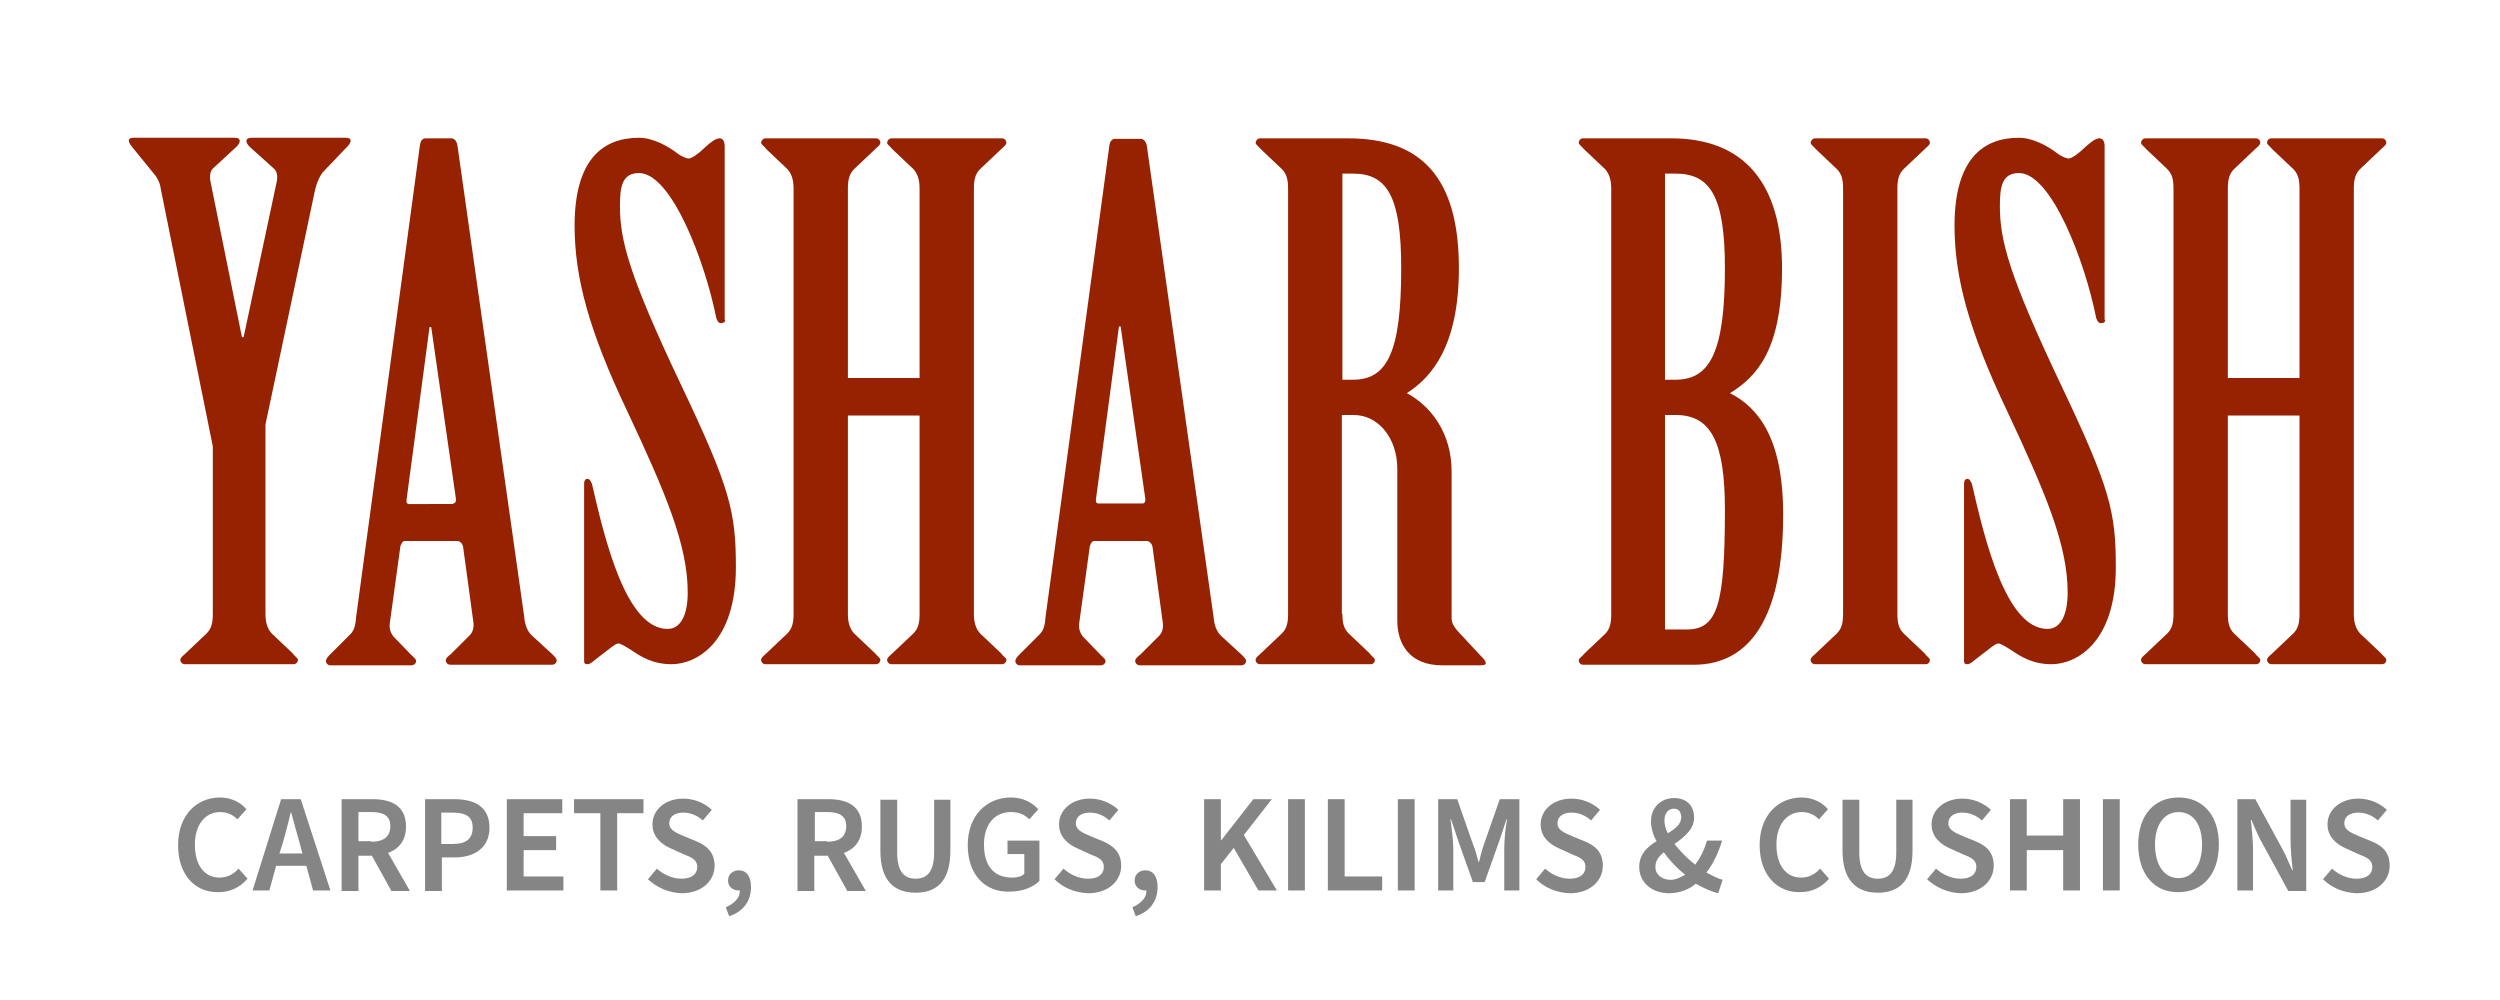<?xml version="1.0" encoding="utf-8"?>
<!-- Generator: Adobe Illustrator 27.3.1, SVG Export Plug-In . SVG Version: 6.00 Build 0)  -->
<svg version="1.1" id="Layer_1" xmlns="http://www.w3.org/2000/svg" xmlns:xlink="http://www.w3.org/1999/xlink" x="0px" y="0px"
	 viewBox="0 0 446.4 178.6" enable-background="new 0 0 446.4 178.6" xml:space="preserve">
<g>
	<path fill="#962202" d="M38,79.7l-9.3-46c-0.1-1-0.6-2-1.4-2.9l-3.5-4.3c-0.3-0.4-0.8-0.9-0.8-1.4c0-0.4,0.4-0.5,0.9-0.5h17.9
		c0.6,0,1,0.1,1,0.6c0,0.4-0.4,0.9-0.9,1.3l-3.9,3.6c-0.5,0.5-0.6,1.4-0.4,2.4l5.6,27.7h0.3l5.9-27.7c0.2-1,0.1-1.9-0.5-2.4l-4-3.6
		c-0.5-0.4-0.9-0.9-0.9-1.3c0-0.5,0.5-0.6,1.1-0.6h16.5c0.6,0,1,0.1,1,0.5c0,0.5-0.4,0.9-0.9,1.4l-4.1,4.3c-0.6,0.8-1,1.8-1.3,2.9
		l-8.9,42.1v33.8c0,1.5,0.3,2.6,1.1,3.5l3.8,3.6c0.2,0.4,0.9,0.8,0.9,1.1c0,0.4-0.3,0.8-0.8,0.8H33c-0.5,0-0.8-0.4-0.8-0.8
		c0-0.4,0.6-0.8,0.9-1.1l3.8-3.6c0.9-0.9,1.1-2,1.1-3.5V79.7z"/>
	<path fill="#962202" d="M82.7,97.7c-0.1-0.6-0.5-1.1-1.1-1.1h-9.3c-0.4,0-0.6,0.4-0.8,0.9l-1.9,13.8c-0.1,0.9,0.1,1.6,0.6,2.3
		l2.8,2.9c0.5,0.6,1.3,1.1,1.3,1.5c0,0.4-0.3,0.8-0.9,0.8H59c-0.5,0-0.8-0.4-0.8-0.8c0-0.4,0.5-0.9,0.9-1.3l3.5-3.5
		c0.8-0.8,0.9-2,1-3.1L75,25.8c0.1-0.6,0.4-1.1,1-1.1h4.6c0.6,0,1,0.6,1.1,1.4l11.9,84c0.1,1.3,0.5,2.6,1.4,3.4l3.6,3.3
		c0.4,0.4,0.8,0.8,0.8,1.1c0,0.4-0.3,0.8-0.9,0.8h-18c-0.6,0-0.9-0.4-0.9-0.8c0-0.4,0.5-0.8,0.9-1.1l3.4-3.4
		c0.5-0.5,0.8-1.4,0.6-2.5L82.7,97.7z M80.9,89.9c0.4,0,0.6-0.4,0.5-0.9L77,58.4h-0.3l-4.1,30.8c-0.1,0.5,0.1,0.8,0.4,0.8H80.9z"/>
	<path fill="#962202" d="M129.5,57.1c0,0.4-0.3,0.6-0.8,0.6c-0.4,0-0.6-0.4-0.8-0.9c-2-10.1-8-25.9-13.8-25.9
		c-3.1,0-3.4,2.6-3.4,5.9c0,6.1,1.6,12.3,10.9,31.9c8.8,18.5,9.8,22.7,9.8,32.6c0,13.3-6.9,17.3-11.5,17.3c-3.4,0-5.5-1.4-7-2.4
		c-1.4-0.9-2.1-1.3-2.5-1.3c-0.5,0-1.5,0.9-4,2.8c-0.5,0.4-1,0.9-1.5,0.9s-0.6-0.2-0.6-0.6V86.4c0-0.4,0.1-0.9,0.6-0.9
		c0.4,0,0.6,0.5,0.8,0.9c2.3,10,6.1,25.9,13.5,25.9c2.4,0,3.6-2.6,3.6-6.5c0-8.4-3.8-17.5-10.9-32.6c-6.8-14.3-9.3-23.8-9.3-32.9
		c0-11.9,5.1-15.7,11.5-15.7c2.4,0,5.1,1.4,7,2.9c0.6,0.4,1.4,0.8,1.9,0.8s1.8-0.9,2.9-2c1.1-1,1.9-1.6,2.6-1.6
		c0.6,0,0.9,0.6,0.9,1.4V57.1z"/>
	<path fill="#962202" d="M164.2,67.5V33.7c0-1.5-0.3-2.6-1.1-3.5l-3.8-3.6c-0.3-0.4-0.9-0.8-0.9-1.1s0.3-0.8,0.8-0.8h19.7
		c0.5,0,0.8,0.4,0.8,0.8s-0.6,0.8-0.9,1.1l-3.8,3.6c-0.9,0.9-1.1,2-1.1,3.5v75.9c0,1.5,0.3,2.6,1.1,3.5l3.8,3.6
		c0.2,0.4,0.9,0.8,0.9,1.1c0,0.4-0.3,0.8-0.8,0.8h-19.7c-0.5,0-0.8-0.4-0.8-0.8c0-0.4,0.6-0.8,0.9-1.1l3.8-3.6
		c0.9-0.9,1.1-2,1.1-3.5V74.2h-12.8v35.4c0,1.5,0.3,2.6,1.1,3.5l3.8,3.6c0.3,0.4,0.9,0.8,0.9,1.1c0,0.4-0.3,0.8-0.8,0.8h-19.7
		c-0.5,0-0.8-0.4-0.8-0.8c0-0.4,0.6-0.8,0.9-1.1l3.8-3.6c0.9-0.9,1.1-2,1.1-3.5V33.7c0-1.5-0.3-2.6-1.1-3.5l-3.8-3.6
		c-0.2-0.4-0.9-0.8-0.9-1.1s0.3-0.8,0.8-0.8h19.7c0.5,0,0.8,0.4,0.8,0.8s-0.6,0.8-0.9,1.1l-3.8,3.6c-0.9,0.9-1.1,2-1.1,3.5v33.8
		H164.2z"/>
	<path fill="#962202" d="M205.8,97.7c-0.1-0.6-0.5-1.1-1.1-1.1h-9.3c-0.4,0-0.6,0.4-0.8,0.9l-1.9,13.8c-0.1,0.9,0.1,1.6,0.6,2.3
		l2.8,2.9c0.5,0.6,1.3,1.1,1.3,1.5c0,0.4-0.3,0.8-0.9,0.8h-14.4c-0.5,0-0.8-0.4-0.8-0.8c0-0.4,0.5-0.9,0.9-1.3l3.5-3.5
		c0.8-0.8,0.9-2,1-3.1l11.4-84.2c0.1-0.6,0.4-1.1,1-1.1h4.6c0.6,0,1,0.6,1.1,1.4l11.9,84c0.1,1.3,0.5,2.6,1.4,3.4l3.6,3.3
		c0.4,0.4,0.8,0.8,0.8,1.1c0,0.4-0.3,0.8-0.9,0.8h-18c-0.6,0-0.9-0.4-0.9-0.8c0-0.4,0.5-0.8,0.9-1.1l3.4-3.4
		c0.5-0.5,0.8-1.4,0.6-2.5L205.8,97.7z M204,89.9c0.4,0,0.6-0.4,0.5-0.9l-4.4-30.7h-0.3l-4.1,30.8c-0.1,0.5,0.1,0.8,0.4,0.8H204z"/>
	<path fill="#962202" d="M239.7,109.6c0,1.5,0.2,2.6,1.1,3.5l3.8,3.6c0.2,0.4,0.9,0.8,0.9,1.1c0,0.4-0.2,0.8-0.8,0.8h-19.7
		c-0.5,0-0.8-0.4-0.8-0.8c0-0.4,0.6-0.8,0.9-1.1l3.8-3.6c0.9-0.9,1.1-2,1.1-3.5V33.7c0-1.5-0.2-2.6-1.1-3.5l-3.8-3.6
		c-0.3-0.4-0.9-0.8-0.9-1.1s0.3-0.8,0.8-0.8h15.7c13,0,19.8,6.9,19.8,23.2c0,13.9-4.9,19.5-9.3,22.3c4.3,2.3,8,7.1,8,14v26.2
		c0,0.9,0.5,1.6,1.1,2.3l4,4.3c0.5,0.5,1,1,1,1.4s-0.6,0.4-1.3,0.4h-6.5c-5.8,0-8-3.8-8-8V83.7c0-5.5-3.4-9.6-7.8-9.6h-2.1V109.6z
		 M239.7,67.8h1.9c6.1,0,8.6-4.9,8.6-19.9c0-12.8-2.5-16.9-8.6-16.9h-1.9V67.8z"/>
	<path fill="#962202" d="M287.7,33.7c0-1.5-0.3-2.6-1.1-3.5l-3.8-3.6c-0.3-0.4-0.9-0.8-0.9-1.1s0.2-0.8,0.8-0.8h15.7
		c13,0,19.8,8,19.8,23.2c0,14.4-4.4,19.3-9.3,22.3c4.9,2.5,9.5,7.8,9.5,21.7c0,18.2-5.8,26.8-16,26.8h-19.7c-0.5,0-0.8-0.4-0.8-0.8
		c0-0.4,0.6-0.6,0.9-1.1l3.8-3.6c0.9-0.9,1.1-2,1.1-3.5V33.7z M297.3,67.8h1.9c6.1,0,8.8-4.9,8.8-19.9c0-12.8-2.6-16.9-8.8-16.9
		h-1.9V67.8z M297.3,112.4h3.9c5.5,0,6.8-4.5,6.8-21.4c0-12.3-2.6-16.9-8.8-16.9h-1.9V112.4z"/>
	<path fill="#962202" d="M329.1,33.7c0-1.5-0.2-2.6-1.1-3.5l-3.8-3.6c-0.3-0.4-0.9-0.8-0.9-1.1s0.3-0.8,0.8-0.8h19.7
		c0.5,0,0.8,0.4,0.8,0.8s-0.6,0.8-0.9,1.1l-3.8,3.6c-0.9,0.9-1.1,2-1.1,3.5v75.9c0,1.5,0.2,2.6,1.1,3.5l3.8,3.6
		c0.2,0.4,0.9,0.8,0.9,1.1c0,0.4-0.2,0.8-0.8,0.8h-19.7c-0.5,0-0.8-0.4-0.8-0.8c0-0.4,0.6-0.8,0.9-1.1l3.8-3.6
		c0.9-0.9,1.1-2,1.1-3.5V33.7z"/>
	<path fill="#962202" d="M375.9,57.1c0,0.4-0.2,0.6-0.8,0.6c-0.4,0-0.6-0.4-0.8-0.9c-2-10.1-8-25.9-13.8-25.9
		c-3.1,0-3.4,2.6-3.4,5.9c0,6.1,1.6,12.3,10.9,31.9c8.8,18.5,9.8,22.7,9.8,32.6c0,13.3-6.9,17.3-11.5,17.3c-3.4,0-5.5-1.4-7-2.4
		c-1.4-0.9-2.1-1.3-2.5-1.3c-0.5,0-1.5,0.9-4,2.8c-0.5,0.4-1,0.9-1.5,0.9c-0.5,0-0.6-0.2-0.6-0.6V86.4c0-0.4,0.1-0.9,0.6-0.9
		c0.4,0,0.6,0.5,0.8,0.9c2.3,10,6.1,25.9,13.5,25.9c2.4,0,3.6-2.6,3.6-6.5c0-8.4-3.8-17.5-10.9-32.6c-6.8-14.3-9.3-23.8-9.3-32.9
		c0-11.9,5.1-15.7,11.5-15.7c2.4,0,5.1,1.4,7,2.9c0.6,0.4,1.4,0.8,1.9,0.8s1.8-0.9,2.9-2c1.1-1,1.9-1.6,2.6-1.6
		c0.6,0,0.9,0.6,0.9,1.4V57.1z"/>
	<path fill="#962202" d="M410.6,67.5V33.7c0-1.5-0.2-2.6-1.1-3.5l-3.8-3.6c-0.3-0.4-0.9-0.8-0.9-1.1s0.2-0.8,0.8-0.8h19.7
		c0.5,0,0.8,0.4,0.8,0.8s-0.6,0.8-0.9,1.1l-3.8,3.6c-0.9,0.9-1.1,2-1.1,3.5v75.9c0,1.5,0.3,2.6,1.1,3.5l3.8,3.6
		c0.3,0.4,0.9,0.8,0.9,1.1c0,0.4-0.2,0.8-0.8,0.8h-19.7c-0.5,0-0.8-0.4-0.8-0.8c0-0.4,0.6-0.8,0.9-1.1l3.8-3.6
		c0.9-0.9,1.1-2,1.1-3.5V74.2h-12.8v35.4c0,1.5,0.2,2.6,1.1,3.5l3.8,3.6c0.2,0.4,0.9,0.8,0.9,1.1c0,0.4-0.2,0.8-0.8,0.8h-19.7
		c-0.5,0-0.8-0.4-0.8-0.8c0-0.4,0.6-0.8,0.9-1.1l3.8-3.6c0.9-0.9,1.1-2,1.1-3.5V33.7c0-1.5-0.2-2.6-1.1-3.5l-3.8-3.6
		c-0.3-0.4-0.9-0.8-0.9-1.1s0.3-0.8,0.8-0.8h19.7c0.5,0,0.8,0.4,0.8,0.8s-0.6,0.8-0.9,1.1l-3.8,3.6c-0.9,0.9-1.1,2-1.1,3.5v33.8
		H410.6z"/>
</g>
<g>
	<path fill="#858585" d="M31.8,150.9c0-5.3,3.3-8.5,7.5-8.5c2,0,3.7,0.9,4.7,2.1l-1.6,1.8c-0.8-0.8-1.8-1.3-3.1-1.3
		c-2.6,0-4.5,2.2-4.5,5.8c0,3.7,1.7,5.9,4.4,5.9c1.4,0,2.5-0.6,3.4-1.6l1.6,1.8c-1.4,1.6-3.1,2.4-5.2,2.4
		C35,159.4,31.8,156.4,31.8,150.9z"/>
	<path fill="#858585" d="M50.2,142.7h3.5l5.3,16.3h-3.1l-1.2-4.4h-5.4l-1.2,4.4h-3L50.2,142.7z M49.9,152.4H54l-0.5-1.9
		c-0.5-1.7-1-3.6-1.5-5.4h-0.1c-0.4,1.8-0.9,3.6-1.4,5.4L49.9,152.4z"/>
	<path fill="#858585" d="M61,142.7h5.5c3.4,0,6,1.2,6,4.9c0,2.5-1.3,4-3.2,4.7l3.9,6.8h-3.3l-3.5-6.3H64v6.3h-3V142.7z M66.3,150.3
		c2.2,0,3.4-0.9,3.4-2.8c0-1.8-1.2-2.5-3.4-2.5H64v5.2H66.3z"/>
	<path fill="#858585" d="M75.9,142.7h5.2c3.6,0,6.3,1.3,6.3,5.1c0,3.6-2.7,5.3-6.2,5.3h-2.3v6h-3V142.7z M80.9,150.7
		c2.4,0,3.5-1,3.5-2.9c0-2-1.2-2.7-3.6-2.7h-2v5.6H80.9z"/>
	<path fill="#858585" d="M90.5,142.7h9.9v2.5h-6.9v4.1h5.8v2.5h-5.8v4.7h7.1v2.5H90.5V142.7z"/>
	<path fill="#858585" d="M107.2,145.2h-4.7v-2.5h12.4v2.5h-4.7v13.8h-3V145.2z"/>
	<path fill="#858585" d="M115.7,157l1.6-1.9c1.2,1.1,2.8,1.8,4.4,1.8c1.8,0,2.8-0.8,2.8-2.1c0-1.3-1-1.7-2.5-2.3l-2.2-1
		c-1.6-0.7-3.3-2-3.3-4.3c0-2.6,2.3-4.6,5.5-4.6c2,0,3.8,0.8,5.1,2l-1.6,1.9c-1-0.9-2.2-1.4-3.5-1.4c-1.5,0-2.5,0.7-2.5,1.9
		c0,1.2,1.2,1.7,2.6,2.3l2.2,0.9c1.9,0.8,3.3,2,3.3,4.4c0,2.6-2.2,4.9-5.9,4.9C119.4,159.4,117.3,158.5,115.7,157z"/>
	<path fill="#858585" d="M129.6,162c1.6-0.7,2.6-1.8,2.5-3c-0.1,0-0.1,0-0.2,0c-1,0-1.9-0.6-1.9-1.8c0-1.1,0.9-1.8,1.9-1.8
		c1.4,0,2.2,1.1,2.2,3c0,2.5-1.4,4.4-3.9,5.2L129.6,162z"/>
	<path fill="#858585" d="M142.4,142.7h5.5c3.4,0,6,1.2,6,4.9c0,2.5-1.3,4-3.2,4.7l3.9,6.8h-3.3l-3.5-6.3h-2.4v6.3h-3V142.7z
		 M147.7,150.3c2.2,0,3.4-0.9,3.4-2.8c0-1.8-1.2-2.5-3.4-2.5h-2.2v5.2H147.7z"/>
	<path fill="#858585" d="M157.2,151.9v-9.1h3v9.4c0,3.5,1.3,4.7,3.3,4.7s3.3-1.2,3.3-4.7v-9.4h2.9v9.1c0,5.4-2.4,7.5-6.2,7.5
		C159.6,159.4,157.2,157.2,157.2,151.9z"/>
	<path fill="#858585" d="M172.8,150.9c0-5.3,3.4-8.5,7.7-8.5c2.3,0,3.9,1,4.9,2.1l-1.6,1.8c-0.8-0.8-1.8-1.3-3.3-1.3
		c-2.9,0-4.8,2.2-4.8,5.8c0,3.7,1.7,5.9,5,5.9c0.9,0,1.8-0.2,2.2-0.7v-3.5h-3v-2.4h5.7v7.2c-1.1,1.1-3,1.9-5.2,1.9
		C176.1,159.4,172.8,156.4,172.8,150.9z"/>
	<path fill="#858585" d="M188.3,157l1.6-1.9c1.2,1.1,2.8,1.8,4.4,1.8c1.8,0,2.8-0.8,2.8-2.1c0-1.3-1-1.7-2.5-2.3l-2.2-1
		c-1.6-0.7-3.3-2-3.3-4.3c0-2.6,2.3-4.6,5.5-4.6c2,0,3.8,0.8,5.1,2l-1.6,1.9c-1-0.9-2.2-1.4-3.5-1.4c-1.5,0-2.5,0.7-2.5,1.9
		c0,1.2,1.2,1.7,2.6,2.3l2.2,0.9c1.9,0.8,3.3,2,3.3,4.4c0,2.6-2.2,4.9-5.9,4.9C191.9,159.4,189.8,158.5,188.3,157z"/>
	<path fill="#858585" d="M202.2,162c1.6-0.7,2.6-1.8,2.5-3c-0.1,0-0.1,0-0.2,0c-1,0-1.9-0.6-1.9-1.8c0-1.1,0.9-1.8,1.9-1.8
		c1.4,0,2.2,1.1,2.2,3c0,2.5-1.4,4.4-3.9,5.2L202.2,162z"/>
	<path fill="#858585" d="M215,142.7h3v7.3h0.1l5.7-7.3h3.3l-5,6.4l5.9,9.9h-3.3l-4.4-7.6l-2.3,2.9v4.7h-3V142.7z"/>
	<path fill="#858585" d="M230,142.7h3v16.3h-3V142.7z"/>
	<path fill="#858585" d="M237.1,142.7h3v13.8h6.7v2.5h-9.7V142.7z"/>
	<path fill="#858585" d="M249.6,142.7h3v16.3h-3V142.7z"/>
	<path fill="#858585" d="M256.7,142.7h3.5l2.8,8c0.4,1,0.7,2,1,3.2h0.1c0.3-1.2,0.5-2.1,0.9-3.2l2.8-8h3.5v16.3h-2.7v-7.4
		c0-1.5,0.2-3.8,0.5-5.3h-0.1l-1.3,3.9l-2.6,7.3H263l-2.6-7.3l-1.3-3.9H259c0.2,1.5,0.5,3.7,0.5,5.3v7.4h-2.7V142.7z"/>
	<path fill="#858585" d="M274.3,157l1.6-1.9c1.2,1.1,2.8,1.8,4.4,1.8c1.8,0,2.8-0.8,2.8-2.1c0-1.3-1-1.7-2.5-2.3l-2.2-1
		c-1.6-0.7-3.3-2-3.3-4.3c0-2.6,2.3-4.6,5.5-4.6c2,0,3.8,0.8,5.1,2l-1.6,1.9c-1-0.9-2.2-1.4-3.5-1.4c-1.5,0-2.5,0.7-2.5,1.9
		c0,1.2,1.2,1.7,2.6,2.3l2.2,0.9c2,0.8,3.3,2,3.3,4.4c0,2.6-2.2,4.9-5.9,4.9C277.9,159.4,275.8,158.5,274.3,157z"/>
	<path fill="#858585" d="M292.7,154.8c0-2.2,1.4-3.6,3.1-4.6c-0.7-1.2-1-2.5-1-3.6c0-2.2,1.6-4.1,4.1-4.1c2.3,0,3.6,1.4,3.6,3.5
		c0,2.1-1.8,3.5-3.5,4.7c1,1.3,2.3,2.6,3.7,3.7c0.9-1.2,1.6-2.6,2.1-4.3h2.7c-0.6,2-1.5,4-2.8,5.7c1.1,0.6,2.1,1.1,2.9,1.3l-0.8,2.4
		c-1.2-0.3-2.6-0.9-4-1.7c-1.3,1.1-3,1.7-4.9,1.7C294.6,159.4,292.7,157.3,292.7,154.8z M298.3,157.1c0.9,0,1.7-0.4,2.6-0.9
		c-1.5-1.2-2.8-2.6-3.8-4c-0.9,0.7-1.5,1.5-1.5,2.5C295.5,156.1,296.7,157.1,298.3,157.1z M297.8,148.8c1.3-0.8,2.4-1.6,2.4-2.9
		c0-0.8-0.4-1.5-1.3-1.5c-1,0-1.7,0.8-1.7,2.1C297.2,147.2,297.4,148,297.8,148.8z"/>
	<path fill="#858585" d="M314.2,150.9c0-5.3,3.3-8.5,7.5-8.5c2,0,3.7,0.9,4.7,2.1l-1.6,1.8c-0.8-0.8-1.8-1.3-3.1-1.3
		c-2.6,0-4.5,2.2-4.5,5.8c0,3.7,1.7,5.9,4.4,5.9c1.4,0,2.5-0.6,3.4-1.6l1.6,1.8c-1.4,1.6-3.1,2.4-5.2,2.4
		C317.5,159.4,314.2,156.4,314.2,150.9z"/>
	<path fill="#858585" d="M329,151.9v-9.1h3v9.4c0,3.5,1.3,4.7,3.3,4.7s3.3-1.2,3.3-4.7v-9.4h2.9v9.1c0,5.4-2.4,7.5-6.2,7.5
		S329,157.2,329,151.9z"/>
	<path fill="#858585" d="M344.1,157l1.6-1.9c1.2,1.1,2.8,1.8,4.4,1.8c1.8,0,2.8-0.8,2.8-2.1c0-1.3-1-1.7-2.5-2.3l-2.2-1
		c-1.6-0.7-3.3-2-3.3-4.3c0-2.6,2.3-4.6,5.5-4.6c2,0,3.8,0.8,5.1,2l-1.6,1.9c-1-0.9-2.2-1.4-3.5-1.4c-1.5,0-2.5,0.7-2.5,1.9
		c0,1.2,1.2,1.7,2.6,2.3l2.2,0.9c2,0.8,3.3,2,3.3,4.4c0,2.6-2.2,4.9-5.9,4.9C347.8,159.4,345.7,158.5,344.1,157z"/>
	<path fill="#858585" d="M358.9,142.7h3v6.5h6.5v-6.5h3v16.3h-3v-7.2h-6.5v7.2h-3V142.7z"/>
	<path fill="#858585" d="M375.5,142.7h3v16.3h-3V142.7z"/>
	<path fill="#858585" d="M381.8,150.8c0-5.3,2.9-8.4,7.2-8.4c4.3,0,7.2,3.1,7.2,8.4c0,5.3-2.9,8.5-7.2,8.5
		C384.7,159.4,381.8,156.1,381.8,150.8z M393.2,150.8c0-3.6-1.6-5.8-4.2-5.8c-2.5,0-4.2,2.2-4.2,5.8c0,3.6,1.6,6,4.2,6
		C391.5,156.8,393.2,154.5,393.2,150.8z"/>
	<path fill="#858585" d="M399.5,142.7h3.2l4.9,9c0.6,1.1,1.1,2.4,1.7,3.7h0.1c-0.2-1.7-0.4-3.7-0.4-5.5v-7.1h2.8v16.3h-3.2l-4.9-9
		c-0.6-1.1-1.1-2.4-1.7-3.7h-0.1c0.2,1.7,0.4,3.7,0.4,5.5v7.1h-2.8V142.7z"/>
	<path fill="#858585" d="M414.8,157l1.6-1.9c1.2,1.1,2.8,1.8,4.4,1.8c1.8,0,2.8-0.8,2.8-2.1c0-1.3-1-1.7-2.5-2.3l-2.2-1
		c-1.6-0.7-3.3-2-3.3-4.3c0-2.6,2.3-4.6,5.5-4.6c2,0,3.8,0.8,5.1,2l-1.6,1.9c-1-0.9-2.2-1.4-3.5-1.4c-1.5,0-2.5,0.7-2.5,1.9
		c0,1.2,1.2,1.7,2.6,2.3l2.2,0.9c2,0.8,3.3,2,3.3,4.4c0,2.6-2.2,4.9-5.9,4.9C418.4,159.4,416.3,158.5,414.8,157z"/>
</g>
</svg>
